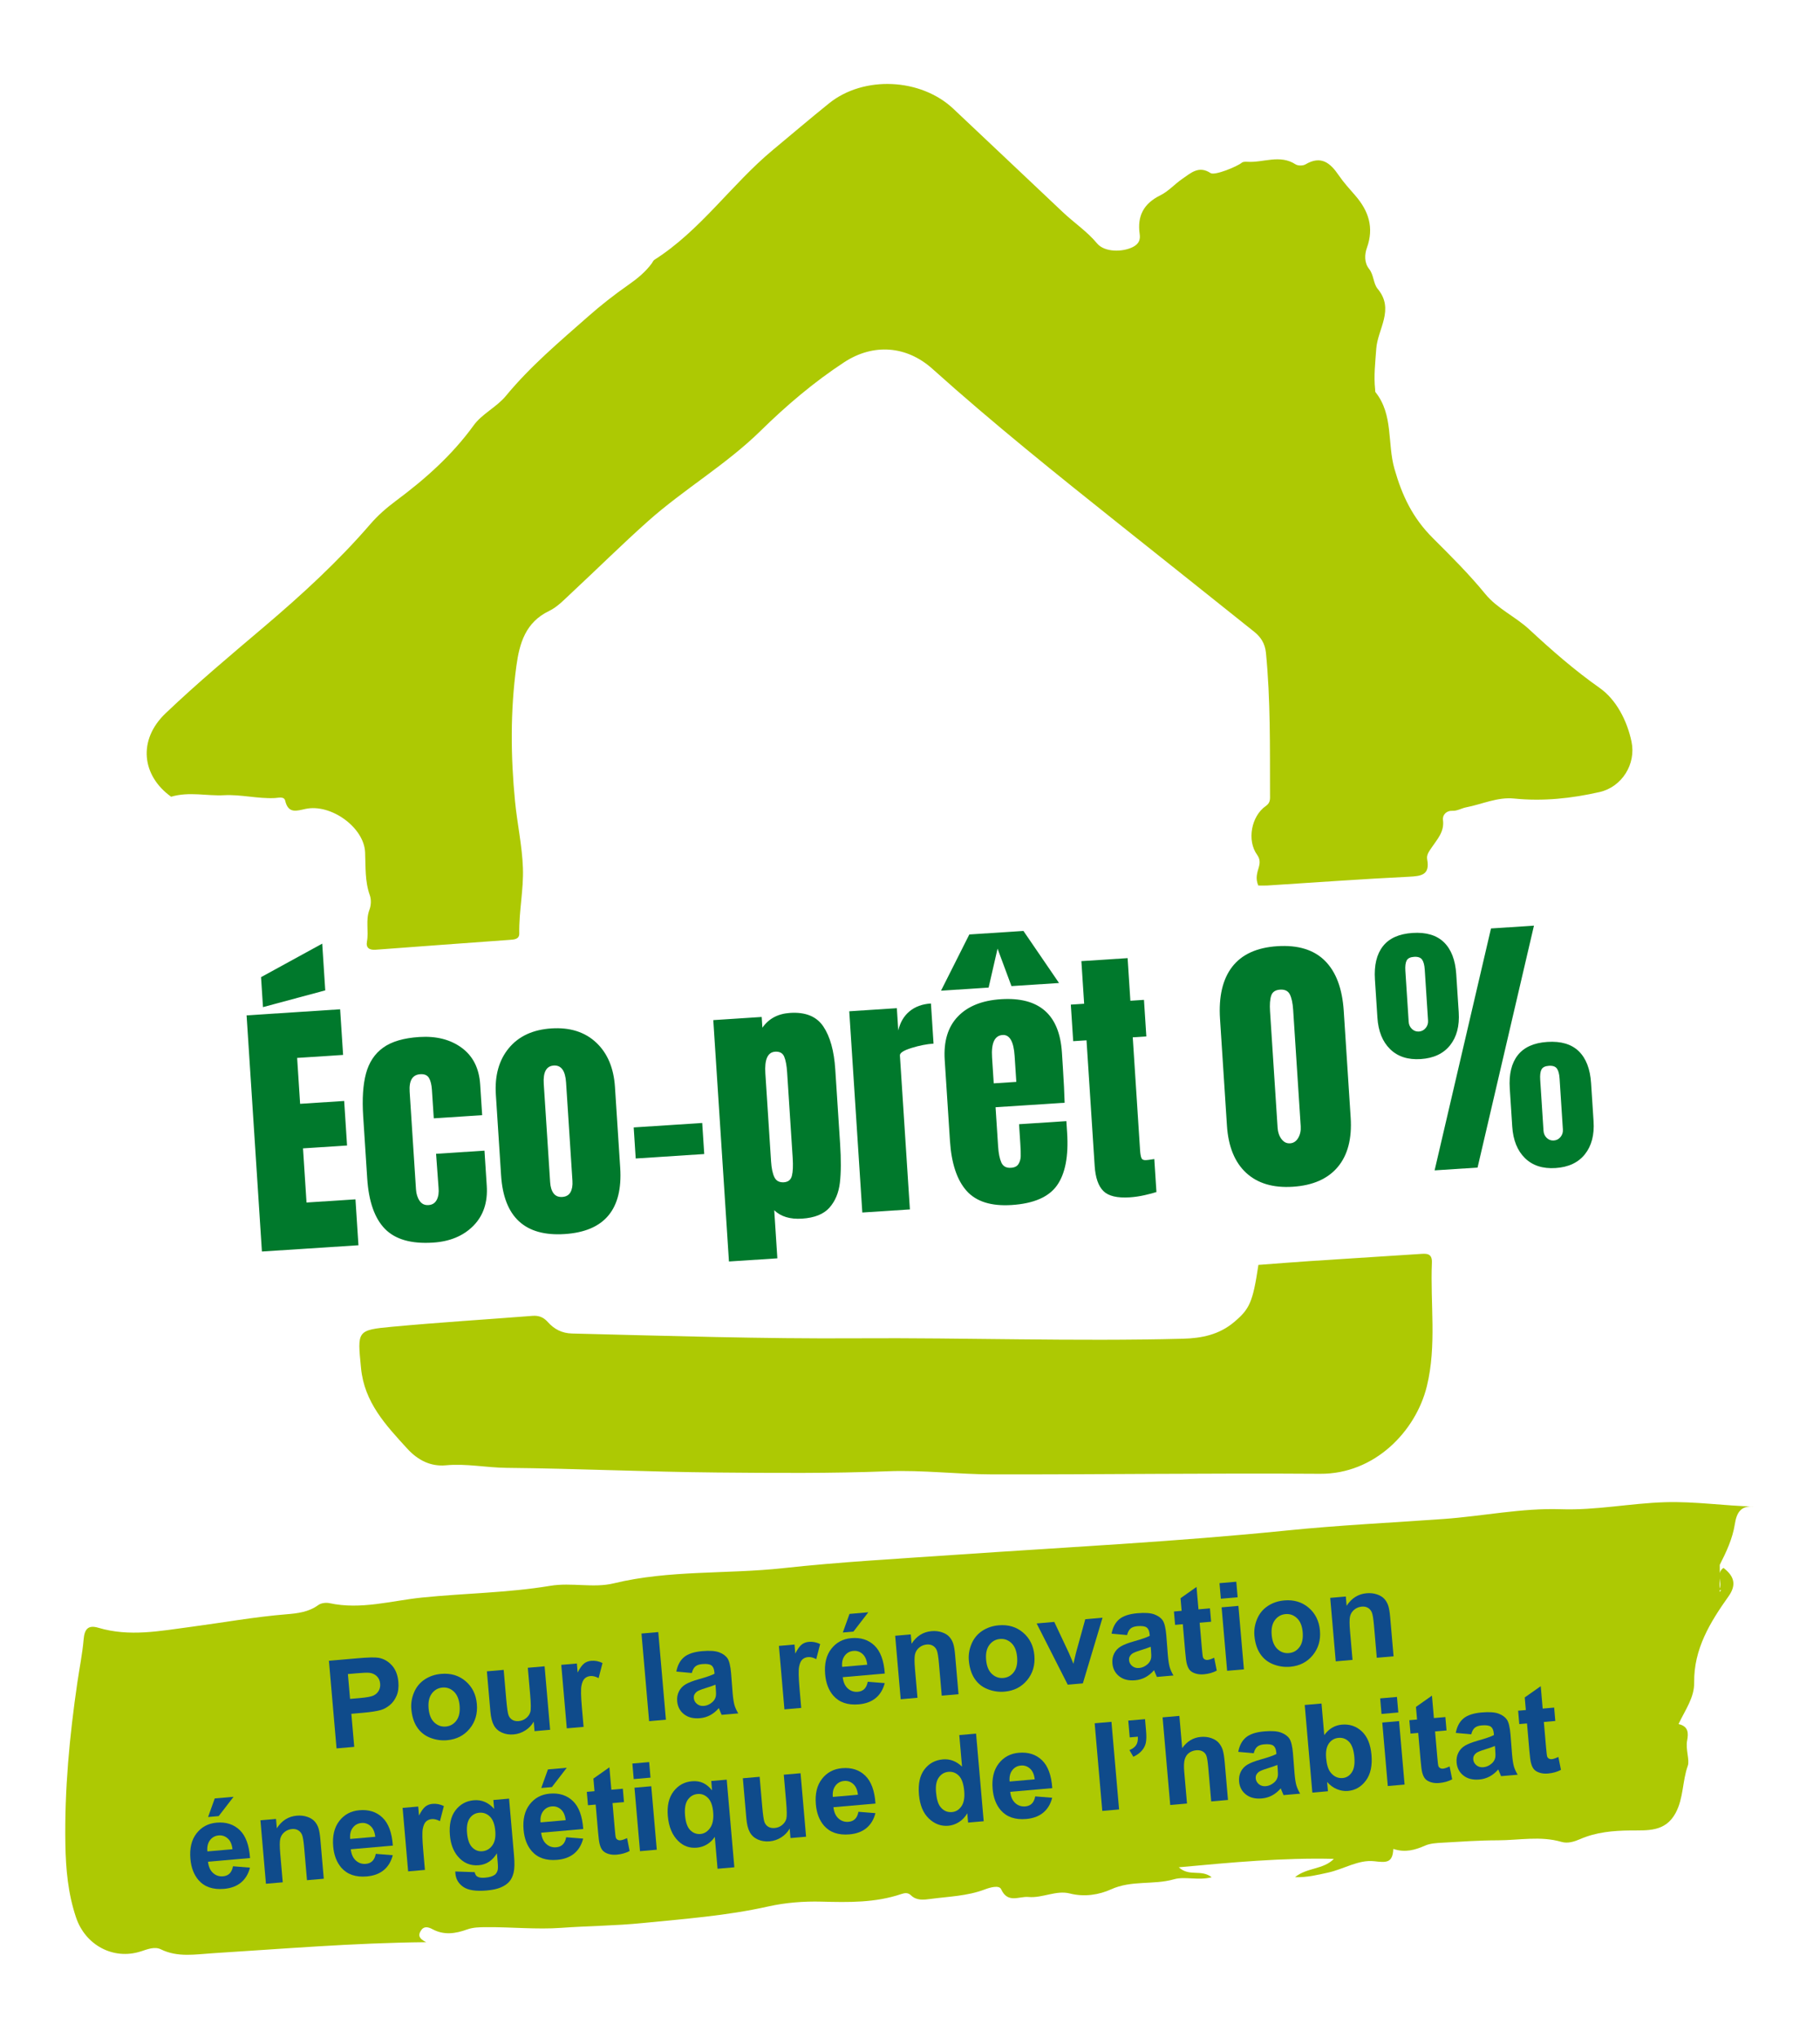 <?xml version="1.0" encoding="UTF-8" standalone="no"?>
<svg
   xmlns:dc="http://purl.org/dc/elements/1.1/"
   xmlns:cc="http://creativecommons.org/ns#"
   xmlns:rdf="http://www.w3.org/1999/02/22-rdf-syntax-ns#"
   xmlns:svg="http://www.w3.org/2000/svg"
   xmlns="http://www.w3.org/2000/svg"
   viewBox="0 0 466.268 521.915"
   height="521.915"
   width="466.268"
   xml:space="preserve"
   id="svg2"
   version="1.1"><defs
     id="defs6"><clipPath
       id="clipPath18"
       clipPathUnits="userSpaceOnUse"><path
         id="path16"
         d="M 0,391.436 H 349.701 V 0 H 0 Z" /></clipPath></defs><g
     transform="matrix(1.333,0,0,-1.333,0,521.915)"
     id="g10"><g
       id="g12"><g
         clip-path="url(#clipPath18)"
         id="g14"><g
           transform="translate(241.829,221.433)"
           id="g20"><path
             id="path22"
             style="fill:#adc903;fill-opacity:1;fill-rule:nonzero;stroke:none"
             d="m 0,0 c -0.6,1.409 -0.19,2.478 0.112,3.55 0.238,0.845 0.229,1.575 -0.343,2.366 -1.966,2.722 -1.142,7.405 1.694,9.367 0.911,0.63 0.797,1.401 0.795,2.203 -0.025,9.078 0.105,18.159 -0.783,27.216 -0.172,1.749 -0.968,3.012 -2.24,4.029 -8.538,6.828 -17.098,13.628 -25.649,20.439 -12.274,9.777 -24.523,19.585 -36.205,30.073 -4.977,4.468 -11.37,4.943 -16.982,1.263 -5.811,-3.81 -11.109,-8.317 -16.017,-13.135 -6.684,-6.56 -14.779,-11.243 -21.703,-17.415 -4.99,-4.448 -9.742,-9.162 -14.64,-13.714 -1.366,-1.269 -2.711,-2.724 -4.346,-3.509 -4.525,-2.171 -5.686,-6.209 -6.277,-10.558 -1.178,-8.663 -1.107,-17.362 -0.255,-26.048 0.418,-4.262 1.36,-8.492 1.512,-12.756 0.148,-4.18 -0.783,-8.359 -0.702,-12.578 0.021,-1.136 -0.985,-1.173 -1.851,-1.236 -8.584,-0.624 -17.168,-1.245 -25.75,-1.893 -1.195,-0.09 -1.901,0.342 -1.676,1.558 0.374,2.023 -0.293,4.099 0.481,6.12 0.314,0.822 0.374,1.942 0.081,2.758 -0.974,2.712 -0.797,5.485 -0.915,8.277 -0.203,4.805 -6.582,9.372 -11.432,8.341 -1.692,-0.36 -3.329,-0.989 -3.923,1.566 -0.206,0.886 -1.279,0.553 -1.984,0.518 -3.292,-0.162 -6.577,0.723 -9.776,0.544 -3.284,-0.184 -6.654,0.736 -10.167,-0.291 -5.649,4.053 -6.441,10.9 -1.062,16.028 6.083,5.798 12.547,11.204 18.961,16.644 7.215,6.121 14.172,12.497 20.362,19.664 1.485,1.718 3.144,3.165 4.954,4.511 5.61,4.17 10.781,8.757 14.935,14.494 1.599,2.21 4.42,3.508 6.177,5.639 4.712,5.715 10.337,10.442 15.849,15.297 2.443,2.152 5.022,4.174 7.692,6.036 1.715,1.196 3.279,2.469 4.515,4.146 0.167,0.226 0.276,0.536 0.495,0.676 8.88,5.646 14.801,14.483 22.772,21.106 3.594,2.986 7.152,6.017 10.79,8.948 6.683,5.383 17.661,4.858 23.921,-1.062 6.997,-6.617 14.023,-13.205 21.012,-19.831 2.158,-2.045 4.655,-3.687 6.594,-6.018 1.418,-1.705 4.877,-1.693 6.871,-0.684 1.174,0.594 1.465,1.419 1.312,2.477 -0.504,3.489 0.762,5.874 3.977,7.459 1.56,0.769 2.785,2.188 4.249,3.183 1.609,1.093 3.126,2.584 5.401,1.083 0.788,-0.52 5.091,1.244 6.002,1.997 0.244,0.201 0.717,0.194 1.078,0.171 3.072,-0.195 6.23,1.47 9.246,-0.487 0.46,-0.298 1.423,-0.297 1.903,-0.013 3,1.777 4.776,0.291 6.405,-2.102 0.94,-1.382 2.089,-2.626 3.187,-3.894 2.552,-2.948 3.62,-6.143 2.221,-10.028 -0.454,-1.259 -0.529,-2.86 0.421,-4.054 0.926,-1.163 0.796,-2.804 1.644,-3.819 3.309,-3.963 -0.003,-7.722 -0.268,-11.524 -0.181,-2.609 -0.502,-5.184 -0.217,-7.796 0.02,-0.187 -0.02,-0.425 0.08,-0.55 3.444,-4.301 2.242,-9.814 3.626,-14.679 1.487,-5.228 3.512,-9.467 7.389,-13.335 3.448,-3.44 6.951,-6.911 10.062,-10.719 2.324,-2.844 5.8,-4.353 8.478,-6.839 4.297,-3.987 8.681,-7.823 13.526,-11.235 3.165,-2.23 5.258,-6.236 6.115,-10.311 0.903,-4.297 -1.827,-8.704 -6.154,-9.686 -5.372,-1.219 -10.848,-1.809 -16.405,-1.243 -3.2,0.326 -6.166,-1.101 -9.244,-1.694 -0.886,-0.17 -1.663,-0.71 -2.669,-0.663 -1.08,0.05 -1.893,-0.779 -1.762,-1.767 C 35.799,10.337 34.401,8.899 33.332,7.305 32.848,6.584 32.297,5.908 32.462,5.022 33.024,2.016 31.339,1.802 28.93,1.685 19.869,1.244 10.818,0.578 1.764,0.005 1.216,-0.03 0.664,0 0,0" /></g><g
           transform="translate(331.232,90.355)"
           id="g24"><path
             id="path26"
             style="fill:#adc903;fill-opacity:1;fill-rule:nonzero;stroke:none"
             d="m 0,0 c 2.146,-1.629 2.502,-3.316 0.986,-5.452 -3.548,-4.995 -6.697,-10.113 -6.612,-16.57 0.038,-2.914 -1.721,-5.251 -3.009,-7.978 1.9,-0.423 1.933,-1.705 1.653,-3.18 -0.314,-1.652 0.51,-3.76 0.135,-4.812 -1.063,-2.977 -0.813,-6.228 -2.333,-9.067 -1.997,-3.729 -5.433,-3.339 -8.752,-3.379 -3.297,-0.04 -6.527,-0.319 -9.611,-1.662 -1.1,-0.479 -2.376,-0.887 -3.564,-0.539 -4.078,1.192 -8.187,0.312 -12.276,0.307 -3.553,-0.003 -7.107,-0.255 -10.657,-0.459 -1.109,-0.064 -2.299,-0.121 -3.29,-0.552 -1.919,-0.836 -3.805,-1.413 -6.121,-0.64 -0.113,-2.778 -1.411,-2.622 -3.66,-2.367 -3.029,0.344 -5.893,-1.537 -8.903,-2.187 -1.996,-0.432 -3.971,-0.947 -6.325,-0.873 2.337,1.9 5.421,1.422 7.465,3.515 -9.816,0.24 -19.537,-0.669 -29.802,-1.618 2.046,-1.875 4.283,-0.311 6.32,-1.912 -2.654,-0.683 -5.108,0.216 -7.248,-0.393 -3.959,-1.127 -8.14,-0.139 -12.096,-1.935 -2.27,-1.03 -5.109,-1.508 -7.89,-0.797 -2.682,0.687 -5.277,-0.92 -7.987,-0.67 -1.818,0.167 -3.968,-1.308 -5.245,1.495 -0.383,0.842 -2.148,0.336 -3.157,-0.048 -3.384,-1.285 -6.963,-1.353 -10.473,-1.826 -1.262,-0.17 -2.635,-0.341 -3.715,0.715 -0.545,0.532 -1.166,0.46 -1.825,0.237 -5.008,-1.697 -10.125,-1.606 -15.354,-1.464 -3.367,0.091 -6.93,-0.185 -10.248,-0.929 -7.98,-1.789 -16.062,-2.379 -24.16,-3.188 -5.194,-0.519 -10.415,-0.542 -15.596,-0.917 -4.73,-0.343 -9.636,0.17 -14.467,0.131 -1.204,-0.009 -2.485,-0.028 -3.593,-0.427 -2.307,-0.829 -4.49,-1.168 -6.768,0.067 -0.591,0.32 -1.497,0.623 -2.048,-0.153 -0.489,-0.689 -0.899,-1.515 0.918,-2.373 -14.199,-0.14 -27.629,-1.289 -41.079,-2.125 -3.295,-0.205 -6.684,-0.842 -9.93,0.754 -1.196,0.588 -2.587,0.007 -3.836,-0.396 -5.277,-1.704 -10.665,1.176 -12.464,6.518 -1.546,4.587 -1.969,9.308 -2.05,14.086 -0.178,10.409 0.795,20.737 2.298,31.023 0.406,2.774 0.97,5.534 1.213,8.321 0.171,1.958 0.854,2.803 2.825,2.218 5.995,-1.779 11.792,-0.621 17.861,0.182 6.073,0.803 12.157,1.909 18.293,2.408 2.128,0.173 4.27,0.418 6.121,1.774 0.531,0.389 1.477,0.508 2.147,0.362 6.044,-1.314 11.926,0.481 17.823,1.081 8.192,0.833 16.463,0.892 24.584,2.247 4.115,0.687 8.322,-0.469 12.218,0.476 10.739,2.605 21.717,1.738 32.537,2.918 10.976,1.198 21.996,1.798 33.006,2.557 21.275,1.467 42.594,2.521 63.801,4.677 10.068,1.024 20.122,1.494 30.185,2.216 7.502,0.538 15.009,2.125 22.501,1.871 6.777,-0.231 13.346,1.146 20.052,1.349 C -5.449,12.791 0.125,11.921 5.925,11.776 3.262,12.031 2.525,10.539 2.182,8.37 1.745,5.604 0.559,3.069 -0.71,0.587 -0.654,-1 -0.793,-2.588 -0.706,-4.661 c 0.002,0.111 0.432,0.496 0.068,0.404 -0.088,-0.022 -0.182,0.084 -0.11,0.241 C -0.165,-2.737 -1.534,-1.096 0,0" /></g><g
           transform="translate(241.854,148.557)"
           id="g28"><path
             id="path30"
             style="fill:#adc903;fill-opacity:1;fill-rule:nonzero;stroke:none"
             d="m 0,0 c 3.454,0.257 6.799,0.528 10.148,0.75 6.907,0.459 13.817,0.888 20.725,1.338 1.254,0.081 2.553,0.294 2.472,-1.64 -0.332,-7.927 0.953,-15.926 -0.976,-23.78 -2.102,-8.557 -9.97,-16.871 -20.514,-16.796 -20.973,0.148 -41.949,-0.143 -62.924,-0.115 -6.716,0.009 -13.448,0.864 -20.144,0.601 -10.955,-0.43 -21.904,-0.336 -32.85,-0.239 -13.475,0.119 -26.945,0.766 -40.42,0.895 -3.902,0.037 -7.736,0.861 -11.674,0.49 -2.89,-0.272 -5.359,0.942 -7.431,3.207 -4.124,4.509 -8.237,8.866 -8.877,15.445 -0.7,7.197 -0.879,7.327 6.086,7.972 8.939,0.828 17.904,1.381 26.856,2.083 1.227,0.097 2.131,-0.265 2.957,-1.19 1.22,-1.365 2.709,-2.154 4.657,-2.202 18.248,-0.444 36.49,-1.041 54.751,-0.92 20.872,0.138 41.746,-0.634 62.622,-0.083 3.646,0.096 6.992,0.767 9.885,3.215 C -1.717,-8.486 -1.08,-7.251 0,0" /></g><g
           transform="translate(66.862,69.962)"
           id="g32"><path
             id="path34"
             style="fill:#0f4b8b;fill-opacity:1;fill-rule:nonzero;stroke:none"
             d="m 0,0 0.416,-4.776 1.86,0.161 c 1.34,0.117 2.228,0.283 2.664,0.498 0.436,0.216 0.766,0.522 0.99,0.92 0.223,0.397 0.314,0.845 0.271,1.342 C 6.147,-1.243 5.924,-0.753 5.529,-0.386 5.134,-0.02 4.657,0.19 4.098,0.241 3.685,0.282 2.867,0.249 1.642,0.143 Z M -2.181,-14.281 -3.646,2.552 1.807,3.027 C 3.874,3.207 5.229,3.239 5.871,3.126 6.858,2.957 7.713,2.478 8.437,1.689 9.162,0.899 9.582,-0.165 9.698,-1.504 9.788,-2.538 9.676,-3.423 9.363,-4.16 9.049,-4.897 8.621,-5.491 8.078,-5.943 7.535,-6.396 6.971,-6.712 6.385,-6.894 5.588,-7.126 4.42,-7.308 2.881,-7.442 l -2.216,-0.193 0.553,-6.35 z" /></g><g
           transform="translate(82.373,63.365)"
           id="g36"><path
             id="path38"
             style="fill:#0f4b8b;fill-opacity:1;fill-rule:nonzero;stroke:none"
             d="m 0,0 c 0.105,-1.21 0.473,-2.111 1.103,-2.704 0.63,-0.593 1.367,-0.854 2.209,-0.78 0.842,0.074 1.52,0.457 2.034,1.149 0.514,0.693 0.718,1.652 0.611,2.876 C 5.853,1.735 5.488,2.629 4.862,3.223 4.236,3.816 3.502,4.076 2.66,4.003 1.818,3.93 1.138,3.546 0.619,2.853 0.101,2.16 -0.105,1.209 0,0 m -3.322,-0.116 c -0.093,1.072 0.081,2.132 0.522,3.181 0.441,1.048 1.122,1.879 2.044,2.491 C 0.167,6.169 1.225,6.527 2.419,6.631 4.264,6.792 5.828,6.324 7.111,5.229 8.394,4.133 9.115,2.672 9.275,0.842 9.435,-1.003 8.973,-2.584 7.889,-3.901 6.804,-5.218 5.358,-5.955 3.552,-6.112 2.434,-6.209 1.346,-6.049 0.288,-5.633 c -1.058,0.417 -1.894,1.091 -2.507,2.021 -0.613,0.929 -0.981,2.095 -1.103,3.496" /></g><g
           transform="translate(102.733,58.994)"
           id="g40"><path
             id="path42"
             style="fill:#0f4b8b;fill-opacity:1;fill-rule:nonzero;stroke:none"
             d="m 0,0 -0.159,1.825 c -0.388,-0.689 -0.927,-1.252 -1.617,-1.69 -0.691,-0.439 -1.438,-0.693 -2.241,-0.763 -0.82,-0.071 -1.57,0.045 -2.252,0.348 -0.683,0.303 -1.197,0.767 -1.545,1.393 -0.347,0.626 -0.571,1.513 -0.671,2.661 l -0.672,7.715 3.227,0.281 0.488,-5.603 c 0.149,-1.715 0.3,-2.761 0.452,-3.136 0.153,-0.377 0.395,-0.664 0.729,-0.862 0.333,-0.199 0.741,-0.277 1.223,-0.235 0.552,0.048 1.032,0.242 1.442,0.582 0.41,0.34 0.676,0.742 0.797,1.204 0.122,0.461 0.107,1.565 -0.045,3.31 l -0.447,5.144 3.226,0.281 1.062,-12.194 z" /></g><g
           transform="translate(112.16,59.815)"
           id="g44"><path
             id="path46"
             style="fill:#0f4b8b;fill-opacity:1;fill-rule:nonzero;stroke:none"
             d="m 0,0 -3.227,-0.281 -1.062,12.194 2.998,0.261 0.151,-1.734 c 0.441,0.864 0.855,1.443 1.242,1.739 0.387,0.296 0.841,0.467 1.361,0.512 0.735,0.064 1.461,-0.077 2.177,-0.424 L 2.886,9.367 C 2.312,9.673 1.792,9.805 1.325,9.764 0.873,9.725 0.501,9.566 0.209,9.291 -0.083,9.014 -0.291,8.543 -0.414,7.877 -0.537,7.211 -0.509,5.84 -0.328,3.766 Z" /></g><g
           transform="translate(124.755,60.912)"
           id="g48"><path
             id="path50"
             style="fill:#0f4b8b;fill-opacity:1;fill-rule:nonzero;stroke:none"
             d="M 0,0 -1.466,16.833 1.761,17.114 3.227,0.281 Z" /></g><g
           transform="translate(137.507,67.922)"
           id="g52"><path
             id="path54"
             style="fill:#0f4b8b;fill-opacity:1;fill-rule:nonzero;stroke:none"
             d="m 0,0 c -0.401,-0.174 -1.041,-0.396 -1.92,-0.665 -0.879,-0.269 -1.448,-0.508 -1.708,-0.716 -0.395,-0.335 -0.573,-0.732 -0.533,-1.191 0.04,-0.452 0.242,-0.827 0.608,-1.127 0.365,-0.3 0.808,-0.427 1.329,-0.382 0.582,0.05 1.12,0.29 1.615,0.719 0.365,0.325 0.59,0.703 0.676,1.135 0.06,0.283 0.056,0.811 -0.011,1.584 z m -4.545,2.241 -2.974,0.274 c 0.227,1.207 0.717,2.129 1.471,2.766 0.755,0.636 1.925,1.024 3.509,1.162 C -1.1,6.568 -0.013,6.49 0.721,6.212 1.454,5.932 1.988,5.542 2.32,5.043 2.653,4.544 2.88,3.594 3.003,2.193 L 3.296,-1.576 C 3.389,-2.648 3.51,-3.433 3.657,-3.934 3.805,-4.433 4.046,-4.961 4.38,-5.519 L 1.188,-5.797 c -0.104,0.207 -0.234,0.516 -0.393,0.926 -0.071,0.187 -0.12,0.31 -0.148,0.368 -0.505,-0.583 -1.059,-1.036 -1.663,-1.359 -0.605,-0.322 -1.263,-0.515 -1.975,-0.577 -1.255,-0.109 -2.274,0.146 -3.057,0.764 -0.783,0.618 -1.219,1.448 -1.31,2.489 -0.06,0.689 0.051,1.318 0.334,1.885 0.282,0.569 0.707,1.023 1.275,1.361 0.568,0.339 1.402,0.664 2.501,0.976 1.483,0.414 2.505,0.769 3.065,1.065 l -0.028,0.322 c -0.054,0.62 -0.246,1.048 -0.574,1.285 -0.33,0.239 -0.919,0.32 -1.769,0.246 C -3.128,3.904 -3.566,3.752 -3.868,3.498 -4.169,3.245 -4.395,2.825 -4.545,2.241" /></g><g
           transform="translate(153.988,63.457)"
           id="g56"><path
             id="path58"
             style="fill:#0f4b8b;fill-opacity:1;fill-rule:nonzero;stroke:none"
             d="m 0,0 -3.226,-0.281 -1.062,12.194 2.997,0.261 0.151,-1.734 c 0.441,0.864 0.856,1.443 1.243,1.74 0.387,0.295 0.84,0.466 1.361,0.512 0.735,0.064 1.46,-0.078 2.177,-0.424 L 2.887,9.367 C 2.313,9.673 1.792,9.805 1.325,9.764 0.874,9.725 0.502,9.566 0.209,9.291 -0.083,9.015 -0.29,8.544 -0.414,7.877 -0.537,7.211 -0.508,5.841 -0.328,3.766 Z" /></g><g
           transform="translate(161.983,77.944)"
           id="g60"><path
             id="path62"
             style="fill:#0f4b8b;fill-opacity:1;fill-rule:nonzero;stroke:none"
             d="M 0,0 1.285,3.571 4.902,3.886 2.044,0.178 Z M 4.692,-6.186 C 4.588,-5.254 4.285,-4.565 3.783,-4.118 3.281,-3.673 2.701,-3.478 2.043,-3.536 1.339,-3.596 0.779,-3.904 0.365,-4.457 -0.05,-5.01 -0.215,-5.726 -0.131,-6.606 Z m 0.1,-3.276 3.262,-0.26 c -0.311,-1.215 -0.885,-2.17 -1.723,-2.864 -0.838,-0.694 -1.927,-1.099 -3.267,-1.215 -2.12,-0.185 -3.75,0.372 -4.888,1.668 -0.901,1.04 -1.425,2.406 -1.572,4.098 -0.176,2.02 0.214,3.649 1.171,4.885 0.957,1.237 2.243,1.926 3.858,2.066 1.814,0.158 3.298,-0.317 4.451,-1.423 1.153,-1.107 1.814,-2.898 1.983,-5.375 l -8.083,-0.703 c 0.106,-0.955 0.431,-1.678 0.975,-2.166 0.544,-0.489 1.187,-0.7 1.93,-0.636 0.505,0.044 0.918,0.219 1.238,0.525 0.321,0.305 0.542,0.772 0.665,1.4" /></g><g
           transform="translate(184.221,66.09)"
           id="g64"><path
             id="path66"
             style="fill:#0f4b8b;fill-opacity:1;fill-rule:nonzero;stroke:none"
             d="M 0,0 -3.227,-0.281 -3.768,5.942 C -3.883,7.259 -4.026,8.104 -4.197,8.478 -4.369,8.853 -4.619,9.134 -4.947,9.322 -5.276,9.508 -5.659,9.584 -6.095,9.546 -6.654,9.498 -7.142,9.301 -7.559,8.955 -7.977,8.611 -8.246,8.178 -8.366,7.659 -8.487,7.14 -8.488,6.198 -8.369,4.836 l 0.481,-5.523 -3.226,-0.281 -1.062,12.193 2.996,0.261 0.157,-1.79 c 0.944,1.47 2.223,2.276 3.838,2.416 0.712,0.063 1.374,-0.01 1.986,-0.215 0.611,-0.205 1.085,-0.493 1.422,-0.865 0.337,-0.371 0.587,-0.805 0.751,-1.3 0.162,-0.495 0.284,-1.212 0.366,-2.154 z" /></g><g
           transform="translate(189.523,72.695)"
           id="g68"><path
             id="path70"
             style="fill:#0f4b8b;fill-opacity:1;fill-rule:nonzero;stroke:none"
             d="m 0,0 c 0.105,-1.21 0.473,-2.111 1.103,-2.704 0.63,-0.593 1.366,-0.854 2.208,-0.78 0.843,0.074 1.52,0.457 2.035,1.149 0.513,0.693 0.717,1.652 0.611,2.876 C 5.853,1.735 5.488,2.629 4.862,3.222 4.235,3.815 3.502,4.076 2.659,4.003 1.817,3.93 1.137,3.546 0.619,2.853 0.101,2.16 -0.105,1.209 0,0 m -3.322,-0.116 c -0.093,1.072 0.081,2.131 0.521,3.181 0.441,1.048 1.123,1.879 2.045,2.491 C 0.166,6.168 1.225,6.527 2.419,6.631 4.264,6.792 5.827,6.324 7.111,5.229 8.394,4.133 9.115,2.671 9.274,0.841 9.435,-1.003 8.972,-2.584 7.888,-3.901 6.803,-5.218 5.358,-5.955 3.551,-6.112 2.434,-6.209 1.346,-6.049 0.287,-5.633 c -1.058,0.417 -1.893,1.09 -2.506,2.021 -0.614,0.929 -0.981,2.095 -1.103,3.496" /></g><g
           transform="translate(205.21,67.917)"
           id="g72"><path
             id="path74"
             style="fill:#0f4b8b;fill-opacity:1;fill-rule:nonzero;stroke:none"
             d="m 0,0 -5.976,11.765 3.387,0.296 2.839,-6.024 0.847,-2.02 c 0.13,0.543 0.21,0.902 0.242,1.075 0.077,0.353 0.162,0.707 0.254,1.062 L 3.37,12.579 6.689,12.868 2.905,0.253 Z" /></g><g
           transform="translate(221.154,75.205)"
           id="g76"><path
             id="path78"
             style="fill:#0f4b8b;fill-opacity:1;fill-rule:nonzero;stroke:none"
             d="m 0,0 c -0.401,-0.173 -1.042,-0.395 -1.92,-0.664 -0.879,-0.27 -1.449,-0.508 -1.708,-0.716 -0.395,-0.335 -0.573,-0.732 -0.533,-1.192 0.04,-0.452 0.242,-0.827 0.608,-1.127 0.365,-0.3 0.808,-0.427 1.329,-0.382 0.581,0.051 1.12,0.291 1.614,0.72 0.365,0.324 0.591,0.702 0.676,1.134 0.061,0.284 0.057,0.811 -0.01,1.585 z m -4.545,2.243 -2.974,0.272 c 0.227,1.208 0.717,2.13 1.471,2.766 0.755,0.637 1.924,1.024 3.509,1.162 1.439,0.125 2.525,0.048 3.259,-0.231 0.734,-0.28 1.267,-0.669 1.6,-1.168 0.333,-0.5 0.56,-1.45 0.682,-2.85 l 0.293,-3.769 c 0.093,-1.072 0.214,-1.858 0.362,-2.358 0.148,-0.5 0.388,-1.028 0.722,-1.585 L 1.187,-5.796 c -0.103,0.207 -0.233,0.515 -0.393,0.926 -0.07,0.186 -0.119,0.309 -0.147,0.368 -0.505,-0.583 -1.06,-1.037 -1.664,-1.359 -0.604,-0.322 -1.262,-0.515 -1.974,-0.577 -1.255,-0.11 -2.274,0.145 -3.057,0.763 -0.783,0.619 -1.22,1.448 -1.31,2.49 -0.061,0.688 0.051,1.317 0.333,1.885 0.283,0.569 0.707,1.022 1.275,1.36 0.568,0.34 1.402,0.665 2.501,0.976 1.483,0.415 2.505,0.77 3.066,1.066 L -0.211,2.423 C -0.265,3.043 -0.457,3.472 -0.786,3.709 -1.115,3.947 -1.705,4.028 -2.554,3.955 -3.128,3.904 -3.566,3.752 -3.868,3.499 -4.169,3.245 -4.396,2.826 -4.545,2.243" /></g><g
           transform="translate(232.543,82.583)"
           id="g80"><path
             id="path82"
             style="fill:#0f4b8b;fill-opacity:1;fill-rule:nonzero;stroke:none"
             d="m 0,0 0.224,-2.572 -2.205,-0.192 0.428,-4.914 c 0.087,-0.995 0.158,-1.574 0.215,-1.734 0.056,-0.161 0.164,-0.289 0.322,-0.383 0.159,-0.093 0.345,-0.132 0.56,-0.113 0.298,0.026 0.722,0.167 1.27,0.423 l 0.494,-2.479 c -0.722,-0.387 -1.558,-0.622 -2.507,-0.705 -0.582,-0.05 -1.115,0.002 -1.599,0.157 -0.483,0.154 -0.848,0.377 -1.094,0.668 -0.244,0.291 -0.432,0.697 -0.563,1.218 -0.101,0.369 -0.201,1.124 -0.301,2.265 l -0.463,5.316 -1.481,-0.13 -0.224,2.572 1.481,0.129 -0.211,2.423 3.074,2.165 0.375,-4.306 z" /></g><g
           transform="translate(235.844,70.585)"
           id="g84"><path
             id="path86"
             style="fill:#0f4b8b;fill-opacity:1;fill-rule:nonzero;stroke:none"
             d="M 0,0 -1.062,12.193 2.165,12.474 3.227,0.281 Z m -1.206,13.847 -0.26,2.986 3.227,0.281 0.26,-2.986 z" /></g><g
           transform="translate(244.407,77.474)"
           id="g88"><path
             id="path90"
             style="fill:#0f4b8b;fill-opacity:1;fill-rule:nonzero;stroke:none"
             d="m 0,0 c 0.105,-1.21 0.473,-2.111 1.103,-2.704 0.63,-0.593 1.366,-0.853 2.208,-0.779 0.841,0.073 1.52,0.456 2.034,1.149 0.514,0.692 0.718,1.651 0.611,2.876 C 5.853,1.736 5.487,2.629 4.861,3.222 4.235,3.816 3.501,4.076 2.659,4.003 1.817,3.93 1.137,3.546 0.619,2.853 0.101,2.161 -0.105,1.209 0,0 m -3.323,-0.116 c -0.093,1.072 0.082,2.132 0.522,3.181 0.441,1.048 1.122,1.879 2.044,2.491 C 0.166,6.168 1.224,6.527 2.419,6.632 4.263,6.792 5.827,6.324 7.111,5.23 8.394,4.133 9.115,2.672 9.274,0.842 9.435,-1.003 8.972,-2.583 7.888,-3.901 6.803,-5.218 5.358,-5.955 3.551,-6.112 2.434,-6.209 1.346,-6.049 0.287,-5.633 c -1.058,0.417 -1.893,1.091 -2.506,2.021 -0.614,0.929 -0.981,2.096 -1.104,3.496" /></g><g
           transform="translate(267.833,73.37)"
           id="g92"><path
             id="path94"
             style="fill:#0f4b8b;fill-opacity:1;fill-rule:nonzero;stroke:none"
             d="M 0,0 -3.227,-0.281 -3.768,5.943 C -3.883,7.259 -4.026,8.104 -4.198,8.478 -4.369,8.853 -4.62,9.134 -4.948,9.322 -5.277,9.509 -5.659,9.584 -6.095,9.546 -6.654,9.498 -7.142,9.3 -7.56,8.956 -7.977,8.611 -8.246,8.179 -8.366,7.659 -8.487,7.14 -8.488,6.199 -8.369,4.836 l 0.481,-5.523 -3.227,-0.281 -1.062,12.194 2.997,0.261 0.157,-1.791 c 0.943,1.47 2.223,2.276 3.838,2.417 0.712,0.062 1.374,-0.011 1.986,-0.215 0.611,-0.206 1.085,-0.494 1.422,-0.865 0.337,-0.372 0.587,-0.806 0.75,-1.301 0.163,-0.494 0.285,-1.212 0.367,-2.154 z" /></g><g
           transform="translate(39.989,42.499)"
           id="g96"><path
             id="path98"
             style="fill:#0f4b8b;fill-opacity:1;fill-rule:nonzero;stroke:none"
             d="M 0,0 1.286,3.571 4.903,3.886 2.044,0.178 Z M 4.692,-6.186 C 4.588,-5.254 4.285,-4.565 3.783,-4.119 3.282,-3.673 2.702,-3.479 2.043,-3.536 1.339,-3.597 0.78,-3.904 0.365,-4.457 -0.049,-5.01 -0.215,-5.727 -0.13,-6.606 Z m 0.1,-3.276 3.263,-0.261 c -0.312,-1.215 -0.886,-2.169 -1.724,-2.863 -0.838,-0.694 -1.927,-1.099 -3.266,-1.215 -2.12,-0.185 -3.75,0.372 -4.889,1.669 -0.9,1.039 -1.424,2.405 -1.572,4.097 -0.176,2.02 0.215,3.649 1.172,4.885 0.956,1.236 2.242,1.925 3.857,2.066 1.815,0.158 3.298,-0.317 4.451,-1.423 1.153,-1.107 1.814,-2.898 1.984,-5.375 l -8.083,-0.704 c 0.106,-0.955 0.431,-1.676 0.974,-2.165 0.544,-0.489 1.187,-0.7 1.93,-0.636 0.506,0.044 0.918,0.219 1.239,0.525 0.32,0.305 0.541,0.772 0.664,1.4" /></g><g
           transform="translate(62.228,30.645)"
           id="g100"><path
             id="path102"
             style="fill:#0f4b8b;fill-opacity:1;fill-rule:nonzero;stroke:none"
             d="M 0,0 -3.227,-0.281 -3.768,5.942 C -3.883,7.259 -4.026,8.105 -4.197,8.479 -4.369,8.853 -4.619,9.135 -4.948,9.322 -5.276,9.51 -5.659,9.584 -6.095,9.546 -6.654,9.498 -7.142,9.301 -7.559,8.956 -7.977,8.611 -8.246,8.179 -8.366,7.659 -8.487,7.14 -8.488,6.199 -8.369,4.836 l 0.481,-5.523 -3.227,-0.281 -1.061,12.194 2.996,0.261 0.156,-1.791 c 0.944,1.471 2.224,2.276 3.839,2.416 0.712,0.063 1.374,-0.009 1.986,-0.214 0.611,-0.205 1.085,-0.494 1.422,-0.865 0.338,-0.372 0.588,-0.805 0.75,-1.3 0.163,-0.495 0.285,-1.213 0.367,-2.155 z" /></g><g
           transform="translate(72.124,38.703)"
           id="g104"><path
             id="path106"
             style="fill:#0f4b8b;fill-opacity:1;fill-rule:nonzero;stroke:none"
             d="M 0,0 C -0.104,0.932 -0.407,1.621 -0.909,2.067 -1.41,2.513 -1.99,2.708 -2.649,2.65 -3.353,2.589 -3.912,2.282 -4.327,1.729 -4.741,1.176 -4.907,0.46 -4.823,-0.419 Z m 0.1,-3.277 3.262,-0.26 C 3.051,-4.751 2.477,-5.706 1.639,-6.399 0.801,-7.093 -0.288,-7.498 -1.627,-7.615 c -2.12,-0.185 -3.75,0.372 -4.889,1.668 -0.9,1.04 -1.424,2.406 -1.572,4.098 -0.175,2.021 0.215,3.649 1.172,4.885 0.956,1.237 2.242,1.925 3.857,2.066 C -1.244,5.26 0.239,4.786 1.392,3.679 2.545,2.572 3.206,0.781 3.376,-1.695 l -8.084,-0.704 c 0.107,-0.955 0.432,-1.677 0.975,-2.165 0.544,-0.49 1.188,-0.701 1.93,-0.637 0.506,0.044 0.918,0.219 1.238,0.525 0.321,0.305 0.542,0.772 0.665,1.399" /></g><g
           transform="translate(81.667,32.338)"
           id="g108"><path
             id="path110"
             style="fill:#0f4b8b;fill-opacity:1;fill-rule:nonzero;stroke:none"
             d="m 0,0 -3.227,-0.281 -1.062,12.194 2.998,0.261 0.151,-1.734 c 0.441,0.864 0.855,1.444 1.242,1.74 0.387,0.295 0.841,0.466 1.361,0.512 0.735,0.063 1.461,-0.077 2.177,-0.424 L 2.886,9.368 C 2.312,9.673 1.792,9.805 1.325,9.764 0.873,9.725 0.501,9.567 0.209,9.291 -0.083,9.015 -0.291,8.544 -0.414,7.877 -0.537,7.211 -0.509,5.841 -0.328,3.766 Z" /></g><g
           transform="translate(89.76,39.441)"
           id="g112"><path
             id="path114"
             style="fill:#0f4b8b;fill-opacity:1;fill-rule:nonzero;stroke:none"
             d="m 0,0 c 0.113,-1.294 0.446,-2.22 0.999,-2.777 0.554,-0.557 1.199,-0.804 1.933,-0.739 0.789,0.068 1.428,0.434 1.917,1.098 0.491,0.663 0.683,1.6 0.577,2.809 C 5.317,1.654 4.975,2.569 4.401,3.137 3.827,3.704 3.142,3.952 2.346,3.883 1.573,3.815 0.962,3.459 0.513,2.815 0.064,2.171 -0.107,1.232 0,0 m -2.26,-7.404 3.725,-0.128 c 0.099,-0.423 0.267,-0.705 0.503,-0.846 0.326,-0.203 0.818,-0.277 1.476,-0.219 0.842,0.073 1.463,0.255 1.862,0.544 0.268,0.193 0.459,0.484 0.571,0.871 0.077,0.276 0.084,0.774 0.021,1.494 l -0.155,1.78 c -0.85,-1.401 -2.01,-2.165 -3.48,-2.293 -1.637,-0.143 -2.995,0.438 -4.072,1.74 -0.846,1.029 -1.34,2.358 -1.482,3.989 -0.178,2.044 0.178,3.648 1.068,4.813 0.889,1.165 2.065,1.811 3.527,1.938 C 2.812,6.411 4.113,5.857 5.209,4.618 L 5.06,6.329 8.079,6.592 9.032,-4.351 C 9.158,-5.79 9.133,-6.875 8.957,-7.608 8.782,-8.341 8.498,-8.928 8.105,-9.371 c -0.394,-0.444 -0.938,-0.81 -1.634,-1.103 -0.696,-0.291 -1.591,-0.485 -2.686,-0.58 -2.067,-0.18 -3.563,0.046 -4.49,0.678 -0.926,0.634 -1.437,1.493 -1.531,2.58 -0.01,0.107 -0.018,0.238 -0.024,0.392" /></g><g
           transform="translate(104.025,48.075)"
           id="g116"><path
             id="path118"
             style="fill:#0f4b8b;fill-opacity:1;fill-rule:nonzero;stroke:none"
             d="M 0,0 1.285,3.571 4.903,3.886 2.044,0.178 Z M 4.692,-6.186 C 4.588,-5.255 4.285,-4.565 3.783,-4.12 3.281,-3.674 2.701,-3.479 2.043,-3.537 1.339,-3.598 0.779,-3.904 0.365,-4.458 -0.049,-5.01 -0.215,-5.727 -0.131,-6.606 Z m 0.1,-3.277 3.262,-0.26 c -0.311,-1.215 -0.885,-2.169 -1.723,-2.863 -0.838,-0.694 -1.927,-1.099 -3.266,-1.216 -2.121,-0.184 -3.75,0.372 -4.889,1.669 -0.9,1.039 -1.425,2.406 -1.572,4.097 -0.176,2.021 0.215,3.649 1.171,4.886 0.957,1.236 2.243,1.925 3.858,2.066 1.814,0.158 3.298,-0.317 4.451,-1.423 1.153,-1.108 1.814,-2.898 1.983,-5.375 l -8.083,-0.704 c 0.106,-0.955 0.431,-1.677 0.975,-2.165 0.544,-0.489 1.187,-0.701 1.93,-0.636 0.505,0.044 0.918,0.218 1.238,0.525 0.321,0.305 0.542,0.771 0.665,1.399" /></g><g
           transform="translate(119.702,47.936)"
           id="g120"><path
             id="path122"
             style="fill:#0f4b8b;fill-opacity:1;fill-rule:nonzero;stroke:none"
             d="m 0,0 0.224,-2.572 -2.205,-0.192 0.428,-4.914 c 0.087,-0.995 0.158,-1.573 0.215,-1.734 0.056,-0.161 0.164,-0.289 0.322,-0.382 0.159,-0.095 0.345,-0.133 0.56,-0.114 0.298,0.026 0.722,0.167 1.27,0.423 l 0.494,-2.479 c -0.722,-0.387 -1.558,-0.622 -2.507,-0.704 -0.582,-0.051 -1.115,10e-4 -1.599,0.156 -0.484,0.153 -0.848,0.376 -1.094,0.668 -0.245,0.291 -0.432,0.697 -0.563,1.218 -0.101,0.369 -0.201,1.124 -0.301,2.264 l -0.463,5.316 -1.481,-0.128 -0.224,2.571 1.481,0.129 -0.211,2.423 3.074,2.165 0.375,-4.306 z" /></g><g
           transform="translate(123.002,35.937)"
           id="g124"><path
             id="path126"
             style="fill:#0f4b8b;fill-opacity:1;fill-rule:nonzero;stroke:none"
             d="M 0,0 -1.062,12.194 2.165,12.475 3.227,0.281 Z m -1.206,13.848 -0.26,2.985 3.227,0.281 0.26,-2.985 z" /></g><g
           transform="translate(137.064,43.455)"
           id="g128"><path
             id="path130"
             style="fill:#0f4b8b;fill-opacity:1;fill-rule:nonzero;stroke:none"
             d="M 0,0 C -0.109,1.248 -0.444,2.154 -1.006,2.718 -1.568,3.283 -2.232,3.531 -2.997,3.465 -3.778,3.397 -4.404,3.03 -4.874,2.364 -5.344,1.699 -5.521,0.692 -5.403,-0.655 c 0.116,-1.34 0.453,-2.284 1.01,-2.833 0.557,-0.55 1.206,-0.792 1.949,-0.728 0.743,0.065 1.364,0.455 1.865,1.169 C -0.078,-2.332 0.115,-1.317 0,0 m 0.845,-10.894 -0.534,6.132 c -0.374,-0.58 -0.861,-1.057 -1.461,-1.428 -0.6,-0.373 -1.263,-0.591 -1.99,-0.654 -1.386,-0.121 -2.572,0.3 -3.559,1.263 -1.162,1.125 -1.833,2.729 -2.015,4.811 -0.17,1.959 0.192,3.531 1.087,4.717 0.897,1.184 2.079,1.84 3.549,1.968 0.811,0.071 1.529,-0.04 2.152,-0.333 0.623,-0.293 1.194,-0.767 1.715,-1.424 L -0.368,5.961 2.605,6.22 4.071,-10.613 Z" /></g><g
           transform="translate(151.925,38.456)"
           id="g132"><path
             id="path134"
             style="fill:#0f4b8b;fill-opacity:1;fill-rule:nonzero;stroke:none"
             d="m 0,0 -0.159,1.826 c -0.387,-0.69 -0.926,-1.253 -1.617,-1.692 -0.69,-0.437 -1.437,-0.692 -2.241,-0.762 -0.819,-0.071 -1.57,0.045 -2.252,0.349 -0.682,0.302 -1.197,0.767 -1.544,1.392 -0.348,0.626 -0.572,1.512 -0.671,2.661 l -0.672,7.715 3.226,0.281 0.488,-5.603 c 0.149,-1.715 0.3,-2.76 0.453,-3.136 0.152,-0.377 0.395,-0.664 0.728,-0.862 0.334,-0.199 0.741,-0.278 1.224,-0.235 0.551,0.047 1.032,0.242 1.442,0.582 0.41,0.34 0.675,0.742 0.797,1.203 0.122,0.462 0.106,1.566 -0.046,3.312 l -0.447,5.143 3.226,0.281 1.062,-12.194 z" /></g><g
           transform="translate(164.887,46.78)"
           id="g136"><path
             id="path138"
             style="fill:#0f4b8b;fill-opacity:1;fill-rule:nonzero;stroke:none"
             d="M 0,0 C -0.104,0.932 -0.407,1.621 -0.909,2.067 -1.41,2.513 -1.991,2.707 -2.649,2.65 -3.353,2.588 -3.913,2.281 -4.327,1.729 -4.742,1.176 -4.907,0.46 -4.823,-0.42 Z m 0.1,-3.277 3.262,-0.26 C 3.052,-4.752 2.477,-5.706 1.639,-6.4 0.801,-7.094 -0.288,-7.499 -1.628,-7.616 c -2.12,-0.184 -3.749,0.373 -4.888,1.669 -0.901,1.04 -1.424,2.406 -1.572,4.097 -0.176,2.021 0.214,3.65 1.171,4.886 0.957,1.236 2.243,1.925 3.858,2.065 C -1.245,5.259 0.239,4.785 1.392,3.679 2.545,2.572 3.206,0.78 3.375,-1.696 l -8.083,-0.703 c 0.106,-0.955 0.432,-1.678 0.975,-2.166 0.544,-0.489 1.188,-0.7 1.93,-0.636 0.505,0.044 0.918,0.219 1.238,0.524 0.321,0.306 0.543,0.773 0.665,1.4" /></g><g
           transform="translate(179.893,47.301)"
           id="g140"><path
             id="path142"
             style="fill:#0f4b8b;fill-opacity:1;fill-rule:nonzero;stroke:none"
             d="m 0,0 c 0.114,-1.301 0.375,-2.227 0.785,-2.778 0.594,-0.797 1.358,-1.154 2.292,-1.073 0.743,0.065 1.347,0.436 1.812,1.112 0.466,0.678 0.644,1.643 0.535,2.899 C 5.302,1.56 4.961,2.547 4.402,3.119 3.843,3.691 3.17,3.943 2.381,3.874 1.616,3.808 1.002,3.448 0.537,2.795 0.074,2.14 -0.105,1.209 0,0 M 9.165,-5.612 6.169,-5.872 6.013,-4.081 C 5.576,-4.821 5.034,-5.392 4.386,-5.791 3.738,-6.19 3.07,-6.42 2.381,-6.48 c -1.401,-0.122 -2.65,0.337 -3.748,1.38 -1.097,1.042 -1.733,2.574 -1.91,4.595 -0.18,2.066 0.17,3.679 1.048,4.841 0.879,1.159 2.061,1.803 3.546,1.933 1.362,0.118 2.59,-0.345 3.684,-1.392 L 4.474,10.94 7.7,11.221 Z" /></g><g
           transform="translate(198.863,49.739)"
           id="g144"><path
             id="path146"
             style="fill:#0f4b8b;fill-opacity:1;fill-rule:nonzero;stroke:none"
             d="M 0,0 C -0.104,0.932 -0.407,1.621 -0.909,2.067 -1.41,2.513 -1.99,2.707 -2.649,2.65 -3.353,2.589 -3.913,2.282 -4.327,1.729 -4.742,1.176 -4.907,0.46 -4.823,-0.42 Z m 0.1,-3.277 3.262,-0.26 C 3.051,-4.752 2.477,-5.706 1.639,-6.399 0.8,-7.094 -0.288,-7.499 -1.628,-7.616 c -2.12,-0.184 -3.749,0.373 -4.888,1.669 -0.9,1.04 -1.424,2.406 -1.572,4.097 -0.176,2.021 0.215,3.65 1.171,4.886 0.957,1.236 2.243,1.925 3.858,2.066 C -1.245,5.26 0.239,4.786 1.392,3.679 2.545,2.572 3.206,0.781 3.376,-1.696 l -8.084,-0.703 c 0.106,-0.955 0.432,-1.677 0.975,-2.166 0.544,-0.489 1.188,-0.7 1.93,-0.636 0.506,0.044 0.918,0.219 1.238,0.524 0.321,0.306 0.542,0.773 0.665,1.4" /></g><g
           transform="translate(211.85,43.673)"
           id="g148"><path
             id="path150"
             style="fill:#0f4b8b;fill-opacity:1;fill-rule:nonzero;stroke:none"
             d="M 0,0 -1.465,16.833 1.761,17.114 3.227,0.281 Z" /></g><g
           transform="translate(216.841,61.022)"
           id="g152"><path
             id="path154"
             style="fill:#0f4b8b;fill-opacity:1;fill-rule:nonzero;stroke:none"
             d="m 0,0 3.227,0.281 0.2,-2.308 C 3.509,-2.961 3.492,-3.705 3.379,-4.259 3.265,-4.812 3.003,-5.323 2.592,-5.79 2.182,-6.258 1.643,-6.644 0.975,-6.949 l -0.747,1.277 c 0.631,0.27 1.069,0.605 1.312,1.005 0.243,0.399 0.344,0.924 0.302,1.576 L 0.281,-3.227 Z" /></g><g
           transform="translate(226.666,61.924)"
           id="g156"><path
             id="path158"
             style="fill:#0f4b8b;fill-opacity:1;fill-rule:nonzero;stroke:none"
             d="m 0,0 0.539,-6.189 c 0.935,1.309 2.126,2.025 3.572,2.151 0.743,0.064 1.425,-0.015 2.046,-0.238 0.621,-0.224 1.101,-0.537 1.44,-0.939 0.34,-0.402 0.589,-0.859 0.745,-1.37 0.156,-0.511 0.282,-1.313 0.377,-2.408 l 0.623,-7.154 -3.226,-0.281 -0.561,6.442 C 5.444,-8.708 5.312,-7.901 5.159,-7.568 5.007,-7.234 4.767,-6.979 4.439,-6.803 4.111,-6.628 3.714,-6.56 3.247,-6.601 2.712,-6.647 2.244,-6.819 1.846,-7.116 1.448,-7.413 1.174,-7.832 1.024,-8.374 0.875,-8.915 0.845,-9.698 0.934,-10.724 l 0.531,-6.109 -3.226,-0.281 -1.466,16.833 z" /></g><g
           transform="translate(245.499,52.504)"
           id="g160"><path
             id="path162"
             style="fill:#0f4b8b;fill-opacity:1;fill-rule:nonzero;stroke:none"
             d="m 0,0 c -0.401,-0.173 -1.042,-0.395 -1.92,-0.665 -0.879,-0.269 -1.448,-0.507 -1.708,-0.715 -0.395,-0.336 -0.573,-0.732 -0.533,-1.192 0.04,-0.452 0.242,-0.827 0.607,-1.127 0.366,-0.3 0.809,-0.427 1.33,-0.381 0.581,0.05 1.12,0.29 1.614,0.719 0.365,0.325 0.591,0.702 0.677,1.134 0.06,0.283 0.056,0.811 -0.011,1.584 z m -4.545,2.243 -2.974,0.272 c 0.227,1.208 0.717,2.13 1.471,2.766 0.755,0.636 1.924,1.024 3.509,1.162 C -1.1,6.568 -0.014,6.492 0.72,6.212 1.454,5.932 1.987,5.543 2.32,5.044 2.652,4.544 2.88,3.595 3.002,2.194 l 0.294,-3.769 c 0.093,-1.072 0.213,-1.858 0.361,-2.358 0.148,-0.5 0.388,-1.028 0.722,-1.586 L 1.187,-5.797 c -0.103,0.208 -0.233,0.516 -0.393,0.927 -0.07,0.186 -0.119,0.309 -0.147,0.368 -0.505,-0.583 -1.059,-1.037 -1.664,-1.359 -0.604,-0.323 -1.262,-0.515 -1.974,-0.577 -1.255,-0.11 -2.275,0.145 -3.057,0.763 -0.783,0.619 -1.22,1.448 -1.31,2.489 -0.06,0.689 0.051,1.318 0.333,1.886 0.283,0.569 0.707,1.022 1.275,1.36 0.568,0.34 1.403,0.664 2.502,0.976 1.483,0.415 2.505,0.77 3.065,1.066 L -0.211,2.423 C -0.265,3.043 -0.457,3.472 -0.785,3.709 -1.115,3.947 -1.704,4.028 -2.554,3.954 -3.128,3.904 -3.566,3.752 -3.868,3.499 -4.169,3.245 -4.396,2.826 -4.545,2.243" /></g><g
           transform="translate(254.871,53.83)"
           id="g164"><path
             id="path166"
             style="fill:#0f4b8b;fill-opacity:1;fill-rule:nonzero;stroke:none"
             d="m 0,0 c 0.11,-1.263 0.391,-2.18 0.841,-2.75 0.634,-0.809 1.414,-1.173 2.34,-1.092 0.712,0.062 1.291,0.418 1.74,1.071 0.448,0.652 0.616,1.633 0.502,2.942 C 5.301,1.564 4.961,2.547 4.402,3.118 3.844,3.691 3.17,3.943 2.381,3.874 1.609,3.807 0.991,3.451 0.531,2.805 0.07,2.159 -0.106,1.224 0,0 m -2.65,-6.641 -1.465,16.833 3.226,0.281 0.528,-6.063 C 0.536,5.63 1.665,6.299 3.028,6.417 4.512,6.547 5.788,6.116 6.854,5.126 7.92,4.134 8.54,2.633 8.715,0.619 8.897,-1.463 8.54,-3.11 7.647,-4.32 6.754,-5.533 5.599,-6.2 4.183,-6.324 3.487,-6.384 2.785,-6.269 2.076,-5.98 1.369,-5.691 0.74,-5.227 0.191,-4.588 L 0.347,-6.38 Z" /></g><g
           transform="translate(266.722,48.452)"
           id="g168"><path
             id="path170"
             style="fill:#0f4b8b;fill-opacity:1;fill-rule:nonzero;stroke:none"
             d="M 0,0 -1.061,12.194 2.165,12.475 3.227,0.281 Z m -1.206,13.848 -0.259,2.985 3.226,0.281 0.26,-2.985 z" /></g><g
           transform="translate(277.787,61.701)"
           id="g172"><path
             id="path174"
             style="fill:#0f4b8b;fill-opacity:1;fill-rule:nonzero;stroke:none"
             d="m 0,0 0.224,-2.572 -2.205,-0.191 0.428,-4.915 c 0.087,-0.995 0.158,-1.573 0.214,-1.734 0.057,-0.161 0.165,-0.288 0.323,-0.382 0.159,-0.095 0.345,-0.132 0.56,-0.114 0.298,0.027 0.722,0.167 1.27,0.424 l 0.494,-2.479 c -0.722,-0.388 -1.558,-0.623 -2.508,-0.705 -0.581,-0.051 -1.114,10e-4 -1.598,0.156 -0.484,0.155 -0.848,0.377 -1.094,0.668 -0.245,0.291 -0.432,0.697 -0.563,1.218 -0.101,0.369 -0.202,1.124 -0.301,2.265 l -0.463,5.316 -1.481,-0.129 -0.224,2.571 1.481,0.129 -0.211,2.423 3.075,2.166 0.374,-4.307 z" /></g><g
           transform="translate(287.306,56.144)"
           id="g176"><path
             id="path178"
             style="fill:#0f4b8b;fill-opacity:1;fill-rule:nonzero;stroke:none"
             d="m 0,0 c -0.401,-0.174 -1.042,-0.396 -1.92,-0.665 -0.88,-0.269 -1.449,-0.508 -1.708,-0.716 -0.395,-0.335 -0.573,-0.732 -0.533,-1.191 0.04,-0.452 0.242,-0.827 0.607,-1.128 0.366,-0.3 0.809,-0.426 1.329,-0.381 0.582,0.05 1.121,0.29 1.615,0.719 0.365,0.325 0.591,0.703 0.677,1.135 0.06,0.282 0.056,0.811 -0.011,1.584 z m -4.545,2.241 -2.974,0.274 c 0.226,1.207 0.717,2.129 1.471,2.766 0.755,0.636 1.924,1.023 3.509,1.161 C -1.1,6.567 -0.014,6.49 0.72,6.212 1.454,5.932 1.987,5.542 2.32,5.043 2.652,4.544 2.88,3.594 3.002,2.193 L 3.296,-1.576 C 3.389,-2.648 3.509,-3.433 3.657,-3.934 3.805,-4.433 4.045,-4.963 4.379,-5.52 L 1.187,-5.797 c -0.103,0.207 -0.234,0.516 -0.393,0.926 -0.07,0.187 -0.119,0.31 -0.147,0.368 -0.505,-0.583 -1.059,-1.036 -1.664,-1.359 -0.604,-0.322 -1.262,-0.515 -1.974,-0.577 -1.255,-0.109 -2.275,0.146 -3.057,0.764 -0.783,0.618 -1.22,1.448 -1.31,2.488 -0.06,0.69 0.051,1.318 0.333,1.886 0.282,0.569 0.707,1.022 1.275,1.361 0.568,0.339 1.403,0.663 2.501,0.976 1.484,0.414 2.506,0.769 3.066,1.065 L -0.211,2.423 C -0.265,3.043 -0.457,3.471 -0.785,3.708 -1.115,3.946 -1.704,4.027 -2.554,3.954 -3.128,3.903 -3.566,3.751 -3.868,3.498 -4.17,3.244 -4.396,2.825 -4.545,2.241" /></g><g
           transform="translate(298.694,63.522)"
           id="g180"><path
             id="path182"
             style="fill:#0f4b8b;fill-opacity:1;fill-rule:nonzero;stroke:none"
             d="m 0,0 0.224,-2.572 -2.204,-0.192 0.428,-4.914 c 0.086,-0.995 0.157,-1.573 0.214,-1.734 0.056,-0.162 0.164,-0.289 0.322,-0.382 0.159,-0.095 0.346,-0.133 0.56,-0.114 0.298,0.026 0.722,0.167 1.27,0.423 l 0.494,-2.48 c -0.722,-0.386 -1.558,-0.621 -2.507,-0.704 -0.582,-0.05 -1.114,0.002 -1.598,0.157 -0.484,0.153 -0.848,0.376 -1.095,0.668 -0.244,0.291 -0.432,0.697 -0.562,1.218 -0.102,0.369 -0.202,1.124 -0.302,2.264 l -0.462,5.316 -1.482,-0.128 -0.223,2.571 1.481,0.129 -0.212,2.423 3.075,2.165 0.375,-4.306 z" /></g><g
           transform="translate(50.544,198.074)"
           id="g184"><path
             id="path186"
             style="fill:#00792c;fill-opacity:1;fill-rule:nonzero;stroke:none"
             d="m 0,0 -0.374,5.757 11.758,6.437 0.583,-8.978 z m -0.206,-46.947 -2.945,45.363 17.978,1.168 0.569,-8.766 -8.832,-0.574 0.572,-8.819 8.467,0.549 0.555,-8.555 -8.466,-0.55 0.675,-10.403 9.407,0.611 0.573,-8.82 z" /></g><g
           transform="translate(73.987,155.473)"
           id="g188"><path
             id="path190"
             style="fill:#00792c;fill-opacity:1;fill-rule:nonzero;stroke:none"
             d="m 0,0 c -1.986,2.027 -3.123,5.259 -3.411,9.696 l -0.775,11.935 c -0.217,3.345 -0.036,6.087 0.542,8.228 0.578,2.141 1.677,3.795 3.299,4.961 1.621,1.166 3.929,1.846 6.926,2.041 3.275,0.213 5.996,-0.478 8.164,-2.068 2.167,-1.593 3.352,-3.938 3.553,-7.035 L 18.682,21.843 9.38,21.239 9.027,26.679 C 8.96,27.699 8.77,28.473 8.456,29.001 8.141,29.529 7.584,29.766 6.783,29.714 5.284,29.617 4.605,28.495 4.745,26.347 L 5.962,7.6 C 6.019,6.719 6.25,5.983 6.657,5.391 7.062,4.798 7.631,4.526 8.363,4.574 9.094,4.621 9.624,4.955 9.95,5.578 10.277,6.2 10.392,6.986 10.296,7.934 l -0.474,6.493 9.303,0.603 0.438,-6.759 C 19.769,5.102 18.912,2.545 16.992,0.599 15.071,-1.346 12.491,-2.424 9.251,-2.634 5.07,-2.906 1.986,-2.027 0,0" /></g><g
           transform="translate(109.637,162.507)"
           id="g192"><path
             id="path194"
             style="fill:#00792c;fill-opacity:1;fill-rule:nonzero;stroke:none"
             d="m 0,0 c 0.314,0.551 0.442,1.283 0.382,2.2 l -1.227,18.905 c -0.147,2.253 -0.934,3.333 -2.362,3.241 -1.43,-0.093 -2.07,-1.266 -1.924,-3.519 L -3.903,1.921 C -3.844,1.005 -3.623,0.296 -3.24,-0.21 -2.858,-0.716 -2.3,-0.945 -1.568,-0.897 -0.837,-0.85 -0.314,-0.55 0,0 m -13.329,3.218 -1.008,15.526 c -0.238,3.661 0.592,6.642 2.489,8.94 1.898,2.296 4.624,3.561 8.178,3.791 3.553,0.232 6.419,-0.67 8.598,-2.702 C 7.107,26.74 8.315,23.892 8.553,20.23 L 9.561,4.705 C 10.08,-3.288 6.524,-7.531 -1.106,-8.026 -8.736,-8.521 -12.81,-4.774 -13.329,3.218" /></g><g
           transform="translate(122.178,168.997)"
           id="g196"><path
             id="path198"
             style="fill:#00792c;fill-opacity:1;fill-rule:nonzero;stroke:none"
             d="M 0,0 -0.387,5.967 12.782,6.823 13.17,0.855 Z" /></g><g
           transform="translate(152.201,165.696)"
           id="g200"><path
             id="path202"
             style="fill:#00792c;fill-opacity:1;fill-rule:nonzero;stroke:none"
             d="M 0,0 C 0.193,0.79 0.243,1.924 0.147,3.403 L -0.92,19.827 c -0.087,1.338 -0.276,2.351 -0.565,3.04 -0.29,0.687 -0.87,1.003 -1.74,0.947 -1.43,-0.093 -2.056,-1.477 -1.882,-4.153 l 1.1,-16.951 c 0.085,-1.303 0.298,-2.307 0.641,-3.009 0.343,-0.702 0.95,-1.025 1.822,-0.969 C -0.709,-1.213 -0.194,-0.791 0,0 m -15.113,29.883 9.303,0.605 0.133,-2.06 c 1.216,1.74 2.992,2.687 5.327,2.838 2.96,0.192 5.09,-0.677 6.388,-2.608 1.297,-1.931 2.061,-4.675 2.292,-8.23 L 9.26,6.117 C 9.456,3.088 9.442,0.604 9.219,-1.337 8.995,-3.279 8.329,-4.878 7.221,-6.134 6.113,-7.391 4.357,-8.096 1.953,-8.252 c -2.3,-0.15 -4.084,0.388 -5.353,1.614 l 0.6,-9.241 -9.302,-0.605 z" /></g><g
           transform="translate(163.219,197.276)"
           id="g204"><path
             id="path206"
             style="fill:#00792c;fill-opacity:1;fill-rule:nonzero;stroke:none"
             d="m 0,0 9.146,0.594 0.277,-4.278 c 0.355,1.543 1.071,2.766 2.15,3.667 1.078,0.9 2.455,1.405 4.127,1.514 l 0.5,-7.71 C 14.911,-6.297 13.503,-6.574 11.977,-7.044 10.45,-7.515 9.704,-7.997 9.735,-8.49 l 1.921,-29.573 -9.146,-0.594 z" /></g><g
           transform="translate(195.326,183.716)"
           id="g208"><path
             id="path210"
             style="fill:#00792c;fill-opacity:1;fill-rule:nonzero;stroke:none"
             d="M 0,0 -0.323,4.964 C -0.503,7.745 -1.273,9.091 -2.632,9.003 -4.166,8.904 -4.841,7.463 -4.66,4.682 l 0.322,-4.964 z m -9.557,-20.932 c -1.85,2.071 -2.914,5.273 -3.196,9.604 L -13.76,4.197 c -0.231,3.556 0.602,6.332 2.502,8.33 1.899,1.997 4.661,3.113 8.285,3.349 C 4.377,16.353 8.291,12.947 8.764,5.66 L 8.945,2.861 C 9.129,0.044 9.242,-2.246 9.287,-4.011 L -3.988,-4.873 -3.5,-12.372 c 0.086,-1.338 0.293,-2.376 0.621,-3.115 0.328,-0.739 0.945,-1.079 1.851,-1.02 0.697,0.045 1.179,0.289 1.448,0.73 0.269,0.442 0.412,0.937 0.428,1.487 0.018,0.548 -0.008,1.351 -0.077,2.407 l -0.243,3.75 9.093,0.59 0.144,-2.218 c 0.293,-4.506 -0.354,-7.881 -1.94,-10.123 -1.587,-2.242 -4.488,-3.498 -8.704,-3.772 -3.937,-0.256 -6.83,0.651 -8.678,2.724 m -4.911,38.448 5.439,10.8 10.4,0.676 6.842,-10.004 -9.145,-0.593 -2.672,7.198 -1.718,-7.483 z" /></g><g
           transform="translate(212.064,162.742)"
           id="g212"><path
             id="path214"
             style="fill:#00792c;fill-opacity:1;fill-rule:nonzero;stroke:none"
             d="m 0,0 c -0.973,0.962 -1.531,2.57 -1.678,4.823 l -1.567,24.134 -2.561,-0.166 -0.456,7.023 2.561,0.166 -0.532,8.186 8.885,0.577 0.532,-8.186 2.613,0.17 L 8.253,29.703 5.64,29.534 7.049,7.829 C 7.093,7.16 7.177,6.671 7.302,6.36 7.427,6.051 7.715,5.91 8.169,5.939 8.516,5.962 8.847,6.001 9.158,6.057 9.47,6.112 9.677,6.144 9.782,6.15 l 0.411,-6.337 C 9.68,-0.362 8.932,-0.56 7.949,-0.783 6.966,-1.007 6.005,-1.148 5.064,-1.209 2.66,-1.365 0.971,-0.963 0,0" /></g><g
           transform="translate(249.502,172.941)"
           id="g216"><path
             id="path218"
             style="fill:#00792c;fill-opacity:1;fill-rule:nonzero;stroke:none"
             d="m 0,0 c 0.379,0.643 0.54,1.388 0.485,2.233 l -1.454,22.391 c -0.085,1.303 -0.298,2.288 -0.638,2.955 -0.341,0.668 -0.964,0.972 -1.869,0.913 -0.907,-0.059 -1.477,-0.44 -1.71,-1.146 -0.235,-0.704 -0.309,-1.708 -0.225,-3.01 L -3.957,1.945 c 0.055,-0.846 0.302,-1.564 0.743,-2.154 0.44,-0.59 0.992,-0.863 1.654,-0.82 C -0.898,-0.986 -0.378,-0.643 0,0 m -10.008,-6.695 c -2.197,2.032 -3.425,5.054 -3.686,9.068 l -1.33,20.49 c -0.279,4.295 0.501,7.634 2.34,10.016 1.84,2.382 4.728,3.701 8.665,3.957 3.972,0.258 7.024,-0.676 9.157,-2.8 2.132,-2.124 3.338,-5.334 3.616,-9.629 L 10.085,3.916 c 0.263,-4.049 -0.564,-7.213 -2.48,-9.494 -1.917,-2.281 -4.791,-3.546 -8.623,-3.794 -3.798,-0.247 -6.795,0.645 -8.99,2.677" /></g><g
           transform="translate(275.719,166.715)"
           id="g220"><path
             id="path222"
             style="fill:#00792c;fill-opacity:1;fill-rule:nonzero;stroke:none"
             d="M 0,0 10.838,46.471 19.094,47.007 8.257,0.536 Z" /></g><g
           transform="translate(273.998,194.051)"
           id="g224"><path
             id="path226"
             style="fill:#00792c;fill-opacity:1;fill-rule:nonzero;stroke:none"
             d="m 0,0 c 0.343,0.41 0.497,0.89 0.461,1.442 l -0.636,9.798 c -0.057,0.882 -0.229,1.522 -0.515,1.918 -0.287,0.397 -0.797,0.572 -1.534,0.524 -0.736,-0.048 -1.214,-0.287 -1.432,-0.716 -0.219,-0.43 -0.3,-1.086 -0.242,-1.968 L -3.262,1.2 c 0.036,-0.552 0.243,-1.008 0.623,-1.371 0.379,-0.364 0.828,-0.528 1.347,-0.494 C -0.774,-0.632 -0.343,-0.41 0,0 m -6.824,-4.055 c -1.463,1.427 -2.279,3.45 -2.449,6.068 l -0.475,7.318 c -0.177,2.729 0.335,4.859 1.537,6.391 1.201,1.53 3.098,2.38 5.689,2.549 2.619,0.169 4.63,-0.426 6.033,-1.788 1.403,-1.362 2.193,-3.408 2.37,-6.137 L 6.357,3.028 c 0.17,-2.619 -0.385,-4.73 -1.664,-6.335 -1.279,-1.606 -3.16,-2.489 -5.642,-2.65 -2.454,-0.159 -4.413,0.474 -5.875,1.902" /></g><g
           transform="translate(299.913,173.119)"
           id="g228"><path
             id="path230"
             style="fill:#00792c;fill-opacity:1;fill-rule:nonzero;stroke:none"
             d="m 0,0 c 0.343,0.41 0.497,0.89 0.461,1.442 l -0.636,9.798 c -0.057,0.882 -0.229,1.522 -0.515,1.918 -0.287,0.397 -0.797,0.572 -1.534,0.524 -0.736,-0.048 -1.214,-0.287 -1.433,-0.716 -0.218,-0.43 -0.299,-1.086 -0.241,-1.968 L -3.263,1.2 c 0.037,-0.552 0.244,-1.008 0.624,-1.371 0.379,-0.364 0.828,-0.528 1.347,-0.494 C -0.774,-0.632 -0.343,-0.41 0,0 m -6.824,-4.055 c -1.463,1.427 -2.279,3.45 -2.449,6.068 l -0.475,7.318 c -0.177,2.729 0.335,4.859 1.537,6.391 1.201,1.53 3.098,2.38 5.689,2.549 2.619,0.17 4.63,-0.426 6.033,-1.788 1.403,-1.362 2.193,-3.408 2.37,-6.137 L 6.357,3.028 c 0.17,-2.619 -0.385,-4.73 -1.664,-6.335 -1.279,-1.606 -3.16,-2.489 -5.642,-2.65 -2.454,-0.159 -4.413,0.474 -5.875,1.902" /></g></g></g></g></svg>